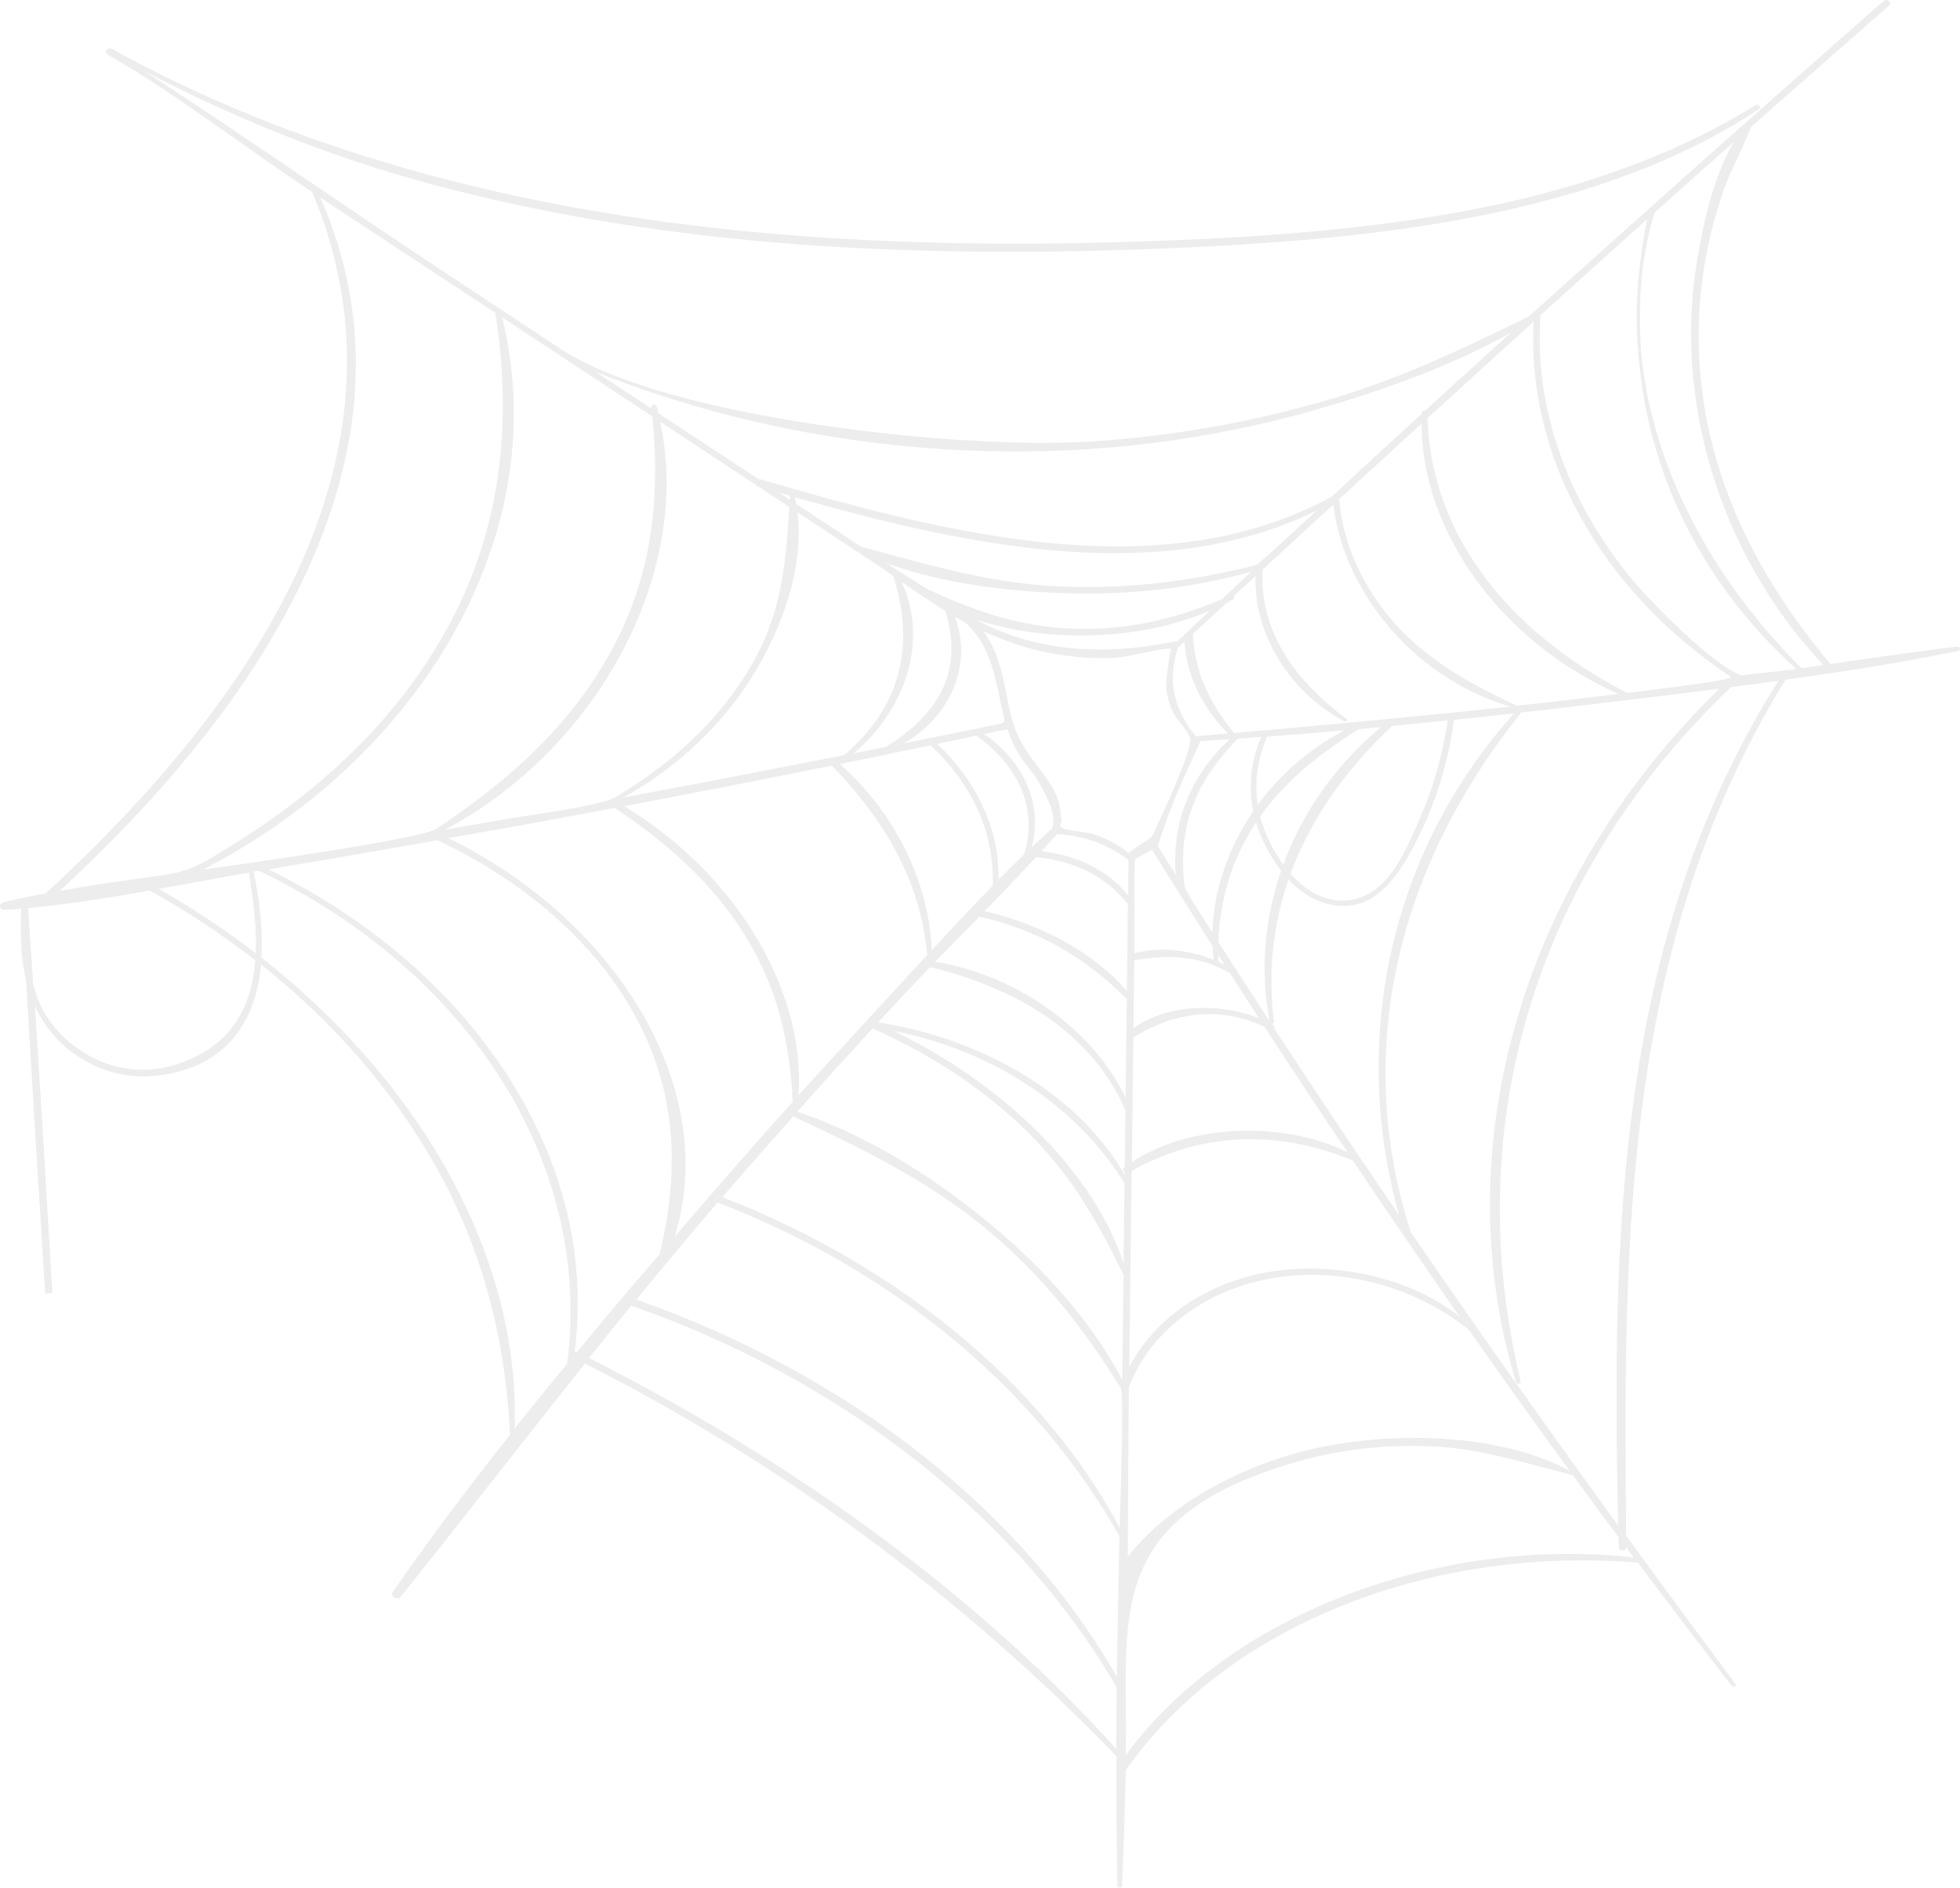 <svg width="325" height="313" viewBox="0 0 325 313" fill="none" xmlns="http://www.w3.org/2000/svg">
<g opacity="0.35" clipPath="url(#clip0_1931_45637)">
<path fillRule="evenodd" clipRule="evenodd" d="M7.497 214.513C6.877 204.738 6.257 194.729 5.654 184.87L4.531 166.055L4.329 162.596C3.374 158.585 3.391 154.341 3.508 150.665C2.653 150.732 1.782 150.799 0.927 150.865C0.407 150.899 0.089 150.615 0.022 150.347C-0.062 150.063 0.089 149.713 0.592 149.596C3.86 148.827 4.212 148.777 7.581 148.125C52.098 107.186 66.965 68.052 51.763 31.825C40.935 24.69 28.214 14.865 17.855 9.067C17.487 8.849 17.487 8.515 17.671 8.281C17.855 8.047 18.258 7.93 18.643 8.148C48.126 24.49 84.162 34.716 125.78 38.543C144.686 40.281 164.782 40.798 187.259 40.097C202.461 39.629 220.429 38.743 238.363 35.786C259.415 32.327 276.662 26.328 291.06 17.472C291.261 17.338 291.563 17.371 291.73 17.555C291.898 17.722 291.881 17.94 291.68 18.073C265.281 35.669 228.776 39.562 196.528 41.049C172.912 42.135 151.608 41.968 131.948 40.481C111.767 38.944 93.314 36.036 75.865 31.675C56.858 26.929 40.014 20.195 24.074 11.857C43.517 24.557 55.467 33.112 74.927 45.945C80.961 49.922 86.978 53.899 93.012 57.876C110.477 69.372 159.302 74.636 181.091 73.199C194.768 72.296 208.193 69.89 221.032 66.064C232.748 62.571 242.805 57.675 253.465 52.495C272.891 35 292.585 17.488 312.33 0.16C312.48 0.027 312.665 -0.023 312.883 0.01C313.101 0.06 313.302 0.211 313.385 0.394C313.469 0.595 313.419 0.779 313.251 0.929C306.396 6.894 299.105 13.294 290.339 21.064C289.719 22.769 288.914 24.473 288.143 26.111C287.372 27.732 286.568 29.419 285.964 31.107C284.573 34.967 283.501 39.044 282.763 43.205C281.389 51.025 281.322 59.012 282.545 66.933C284.825 81.754 291.881 96.275 303.513 110.094C310.134 109.125 317.241 108.122 324.431 107.203C324.682 107.17 324.917 107.286 324.984 107.504C325.051 107.704 324.9 107.905 324.649 107.955C314.14 110.06 306.061 111.297 296.071 112.7C268.818 156.781 269.237 206.526 269.639 254.633C275.623 262.837 281.724 271.109 287.791 279.213C287.909 279.363 287.842 279.53 287.674 279.614C287.473 279.698 287.238 279.647 287.121 279.497C282.042 272.947 276.947 266.246 271.55 259.028C271.416 259.078 271.232 259.061 271.064 259.044C236.285 256.404 203.182 269.922 186.672 293.516C186.521 300.635 186.304 306.918 186.052 312.716C186.052 312.883 185.885 313 185.667 313H185.65C185.449 312.983 185.281 312.85 185.281 312.683C185.13 304.695 185.114 298.195 185.13 291.177C159.251 264.475 129.601 242.568 97.001 226.093C86.76 238.926 76.737 251.893 66.479 264.709C66.245 265.01 65.809 265.076 65.44 264.893C65.088 264.726 64.853 264.341 65.105 263.974C70.803 255.752 77.173 247.23 84.564 237.906C83.676 218.64 78.296 201.864 68.105 186.624C61.518 176.766 53.171 167.776 43.299 159.922C42.243 171.101 35.991 177.501 25.23 178.42C19.163 178.938 12.844 176.281 8.754 171.469C7.548 170.048 6.559 168.494 5.788 166.773C6.81 182.647 7.765 198.772 8.687 214.362M185.08 289.957C185.097 286.766 185.13 283.424 185.164 279.781C168.989 251.759 139.658 228.683 104.678 216.485C102.432 219.242 100.135 222.082 97.671 225.174C132.568 242.786 162.771 265.177 185.08 289.957ZM229.58 163.699C229.849 161.911 230.167 160.123 230.553 158.368C233.754 143.48 240.827 129.627 251.068 118.282C247.716 118.649 244.364 119.017 241.095 119.368C240.006 127.455 237.475 134.991 233.586 141.809C231.089 146.17 227.452 151.066 221.166 150.08C218.434 149.662 215.92 148.225 213.658 145.819C211.06 153.372 210.238 161.309 211.244 169.43C211.261 169.58 211.127 169.714 210.942 169.731C210.892 169.731 210.825 169.731 210.775 169.714C210.791 169.731 210.808 169.764 210.825 169.781C210.858 169.798 210.875 169.814 210.909 169.814C210.976 169.848 211.043 169.881 211.093 169.915C211.227 169.998 211.328 170.098 211.345 170.232C211.361 170.316 211.328 170.416 211.277 170.499C217.982 180.759 224.938 191.169 231.977 201.463C229.011 190.919 227.988 179.924 228.944 169.113C229.094 167.274 229.312 165.486 229.58 163.699ZM131.009 82.205C130.389 82.021 129.769 81.854 129.149 81.671L130.959 82.874L130.992 82.272C130.992 82.239 130.992 82.222 131.009 82.205ZM109.79 88.839C108.717 95.306 106.471 101.856 103.119 108.155C101.04 112.049 98.61 115.742 95.861 119.167C89.811 126.72 82.268 133.053 73.804 137.565L75.195 137.331C78.078 136.829 80.944 136.328 83.81 135.827C87.749 135.125 99.532 133.671 102.063 132.167C112.253 126.102 119.93 118.582 124.858 109.843C128.931 102.624 130.07 95.606 130.657 87.569C130.741 86.416 130.825 85.246 130.892 84.06L125.796 80.701H125.763C125.578 80.651 125.428 80.534 125.327 80.4L109.471 69.924C110.779 75.956 110.879 82.356 109.79 88.839ZM111.868 205.038C118.438 197.402 124.472 190.434 131.445 182.681C130.976 173.089 129.098 165.47 125.444 158.452C124.925 157.449 124.372 156.463 123.768 155.477C119.578 148.56 113.578 142.293 105.516 136.445C104.359 135.609 103.169 134.774 101.929 133.955C94.973 135.259 89.341 136.311 84.196 137.23C81.866 137.648 79.536 138.066 77.206 138.467L74.34 138.968C88.051 145.669 99.448 155.945 106.454 167.976C113.594 180.241 115.505 193.342 111.868 205.038ZM185.616 254.7C182.18 248.601 178.141 242.802 173.532 237.355C159.721 221.013 140.932 207.846 119.008 199.374C116.997 201.713 114.851 204.236 112.421 207.144C109.857 210.218 107.929 212.524 105.516 215.482C114.282 218.54 122.662 222.266 130.54 226.561C154.206 239.427 173.448 257.39 185.197 278.043C185.248 274.985 185.281 271.794 185.348 268.235C185.432 263.472 185.516 259.395 185.616 254.7ZM226.295 122.944C227.167 122.125 228.055 121.323 228.977 120.554C227.971 120.654 226.949 120.738 225.943 120.838L225.29 120.888C217.663 125.701 212.635 130.179 208.964 135.376C208.981 135.409 208.981 135.459 208.981 135.493C208.998 135.559 209.015 135.626 209.031 135.693C209.735 138.25 211.127 141.074 212.786 143.363C215.619 135.66 220.245 128.692 226.295 122.944ZM213.993 144.867C216.071 147.239 219.474 149.896 223.932 149.228C229.932 148.342 232.899 141.525 234.86 137.013C235.011 136.662 235.162 136.328 235.296 136.011C237.592 130.864 239.185 125.3 240.056 119.451C236.536 119.819 233.586 120.103 230.838 120.37C222.893 127.806 217.228 136.044 213.993 144.867ZM204.925 122.793C201.154 126.787 198.774 130.496 197.483 134.457C196.729 136.729 196.31 139.052 196.193 141.341C196.126 142.928 196.193 145.385 196.427 147.039C197.265 148.827 198.355 150.414 201.036 154.608C201.171 149.462 202.562 144.182 205.009 139.269C205.83 137.631 206.769 136.044 207.808 134.507C206.97 130.346 207.422 126.102 209.132 122.192C207.892 122.275 206.668 122.375 205.428 122.459C205.311 122.492 205.126 122.576 204.925 122.793ZM186.488 194.795V194.327C186.354 194.244 186.253 194.127 186.237 194.01C186.22 193.926 186.22 193.843 186.253 193.759C186.287 193.676 186.337 193.609 186.421 193.542C186.454 193.525 186.471 193.509 186.505 193.492L186.622 184.118C181.61 172.488 170.414 164.267 154.24 160.357C151.592 163.097 149.463 165.336 147.552 167.408C147.15 167.859 146.731 168.294 146.329 168.745L145.625 169.514C163.659 172.337 179.197 181.962 186.488 194.795ZM148.206 170.934C151.759 172.672 155.145 174.577 158.329 176.649C160.458 178.036 162.503 179.473 164.447 180.993C166.392 182.497 168.252 184.068 169.995 185.672C177.856 192.941 183.605 201.178 186.304 209.467L186.471 196.199C186.454 196.182 186.438 196.166 186.421 196.132C178.459 183.299 164.581 174.176 148.206 170.934ZM188.08 159.22C188.03 163.097 187.98 166.706 187.946 170.516C191.332 167.943 196.444 166.79 201.573 167.191C204.02 167.375 206.467 167.909 208.747 168.812C207.138 166.322 205.528 163.832 203.919 161.326C199.377 158.736 194.617 158.101 188.08 159.22ZM203.048 159.956L202.679 159.371C202.461 159.02 202.227 158.669 202.009 158.318C202.009 158.736 202.025 159.103 202.025 159.471C202.361 159.621 202.713 159.788 203.048 159.956ZM195.07 103.226C184.56 106.234 172.157 106.117 161.883 102.741C177.37 111.314 194.751 106.1 195.237 106.334L196.26 105.382L196.343 105.298C197.718 103.995 199.092 102.708 200.45 101.405L200.567 101.288C199.779 101.622 198.975 101.939 198.137 102.24L195.07 103.226ZM149.815 123.261C151.994 122.827 153.636 122.492 155.614 122.091C158.346 121.54 161.045 120.988 163.76 120.437C166.676 119.852 166.727 120.019 166.425 118.716C166.174 117.697 165.956 116.644 165.738 115.625C164.816 111.263 163.877 106.735 160.106 103.243C159.503 102.909 158.899 102.574 158.313 102.24C161.346 109.943 157.709 118.85 149.815 123.261ZM186.84 165.67C179.867 158.585 171.856 154.107 162.386 151.985L159.972 154.458C158.346 156.129 156.704 157.8 155.078 159.471C168.604 161.627 181.376 170.8 186.639 182.029C186.706 176.03 186.773 171.502 186.84 165.67ZM186.857 164.317C186.924 158.953 186.957 156.129 187.024 149.88C183.236 145.284 178.258 142.745 171.789 142.126C169.358 144.75 166.643 147.607 163.257 151.066C173.079 153.372 181.61 158.168 186.857 164.317ZM171.051 140.489C171.939 139.653 173.448 138.266 174.47 137.331C175.04 135.944 174.655 133.337 171.386 128.324C170.8 127.606 170.18 126.87 169.66 126.152C168.537 124.581 167.749 123.06 167.079 120.955C166.475 120.972 165.017 121.323 164.531 121.423C164.078 121.523 163.626 121.607 163.173 121.707C169.895 126.252 172.979 133.671 171.051 140.489ZM172.71 141.157C178.493 141.692 184.108 144.566 187.058 148.493L187.125 142.577C183.488 139.921 179.884 138.601 175.56 138.333C175.459 138.333 175.375 138.316 175.292 138.316C174.42 139.252 173.565 140.205 172.71 141.157ZM169.794 141.692C170.381 139.887 170.632 138.083 170.565 136.311C170.381 130.964 167.364 125.851 161.9 121.974C160.274 122.325 158.665 122.659 157.039 122.994L155.413 123.328C162.168 129.778 165.755 137.748 165.57 145.869C166.928 144.482 168.353 143.079 169.794 141.692ZM194.198 107.571C193.176 107.403 189.823 108.222 187.929 108.59C186.706 108.824 185.65 109.024 185.114 109.058C181.627 109.225 178.124 109.008 174.688 108.389C171.487 107.821 168.42 106.919 165.537 105.716C165.319 105.616 165.067 105.515 164.799 105.415C164.229 105.181 163.609 104.947 163.039 104.663C165.453 107.871 166.174 111.547 166.878 115.107C167.196 116.711 167.514 118.348 168.001 119.919C168.889 122.843 170.481 124.982 172.191 127.255C172.794 128.057 173.414 128.892 174.035 129.795C175.459 131.867 175.677 133.37 175.962 135.476C175.996 135.676 176.063 135.927 175.996 136.111C175.694 137.013 175.828 137.147 176.18 137.28L176.281 137.364C176.515 137.531 178.392 137.798 179.398 137.949C180.27 138.083 180.789 138.149 180.974 138.216C183.337 138.951 185.415 140.021 187.142 141.441C187.628 140.923 190.192 139.436 191.013 138.701C190.997 138.701 191.03 138.701 191.013 138.701C192.254 136.027 197.701 124.681 197.332 122.442C197.232 121.791 196.511 120.872 195.824 120.003C195.254 119.267 194.701 118.582 194.449 117.997C193.913 116.761 193.544 115.491 193.36 114.204C193.243 113.536 193.98 107.788 194.198 107.571ZM188.097 158.067C191.969 156.981 196.829 157.382 201.238 159.137C201.154 158.385 201.087 157.616 201.053 156.848C197.55 151.333 194.449 146.421 190.997 140.873L188.181 142.494C188.047 142.594 188.114 156.48 188.097 158.067ZM153.737 158.351C152.765 147.122 147.586 136.846 137.915 126.937C125.847 129.377 114.583 131.582 103.504 133.671C119.612 143.346 130.624 159.538 132.266 175.044C132.501 177.25 132.551 179.456 132.383 181.628C139.423 173.808 146.614 166.088 153.737 158.351ZM154.508 157.533C157.475 154.324 160.961 150.581 164.615 146.855C164.917 138.2 161.346 130.162 154.307 123.578C149.178 124.648 144.116 125.701 139.272 126.687L139.255 126.703C148.34 134.64 154.005 146.12 154.508 157.533ZM146.848 123.863C156.402 117.997 159.637 110.612 156.737 101.271C154.24 99.734 151.742 98.029 149.496 96.475C153.821 105.766 150.619 117.246 141.552 124.915C143.328 124.564 145.088 124.213 146.848 123.863ZM150.368 95.54C151.441 96.225 152.53 96.893 153.62 97.595C153.737 97.645 153.838 97.695 153.955 97.745C158.262 99.75 162.872 101.672 168.051 102.892C168.906 103.092 169.794 103.259 170.682 103.427C170.9 103.46 171.085 103.51 171.302 103.56C173.532 103.945 175.845 104.178 178.309 104.245C186.488 104.463 194.215 102.909 202.646 99.333C203.35 98.664 204.07 97.996 204.774 97.328C205.679 96.475 206.568 95.623 207.473 94.771C197.986 97.495 187.209 98.731 176.23 98.347C168.135 98.063 156.704 96.96 146.949 93.351C148.055 94.086 149.228 94.821 150.368 95.54ZM196.394 106.401L195.405 107.303C193.494 112.383 194.533 117.63 198.321 122.108C198.372 122.091 198.439 122.075 198.506 122.058L203.634 121.607C199.377 117.413 196.813 112.049 196.394 106.401ZM199.025 122.893C197.232 127.205 194.667 131.633 191.986 140.288C192.974 141.876 193.963 143.463 194.969 145.05C194.215 136.545 197.45 128.424 203.936 122.559C202.31 122.676 200.668 122.793 199.025 122.893ZM208.562 133.437C212.317 128.307 217.261 124.063 222.91 121.105C218.719 121.473 214.395 121.824 210.071 122.141C208.495 125.918 207.976 129.728 208.562 133.437ZM209.166 138.834C208.83 138.066 208.529 137.23 208.277 136.378C208.11 136.629 207.925 136.879 207.758 137.147C204.204 142.862 202.277 149.261 202.009 156.162C204.64 160.256 207.422 164.567 210.523 169.33C208.948 161.192 209.618 152.57 212.434 144.382C210.842 142.327 209.769 140.221 209.166 138.834ZM209.685 170.265C207.523 169.229 205.277 168.578 202.981 168.294C202.612 168.244 202.227 168.227 201.858 168.193C201.774 168.193 201.69 168.177 201.606 168.177C201.288 168.16 200.969 168.16 200.668 168.16C200.517 168.16 200.366 168.143 200.215 168.16C199.83 168.16 199.444 168.193 199.059 168.21C198.975 168.21 198.908 168.21 198.824 168.227C197.936 168.294 197.047 168.427 196.159 168.611C196.126 168.611 196.092 168.628 196.042 168.628C195.12 168.828 194.198 169.079 193.293 169.397C192.572 169.647 191.868 169.948 191.164 170.265C190.075 170.767 188.985 171.335 187.929 172.02L187.779 184.753L187.829 184.886C187.862 184.987 187.846 185.07 187.779 185.137L187.678 192.673C193.662 188.713 202.059 186.992 210.154 187.593C214.848 187.944 219.44 189.081 223.429 191.036C218.937 184.402 214.328 177.417 209.685 170.265ZM182.884 204.721C179.398 198.321 175.543 192.723 170.129 187.443C164.883 182.313 158.748 177.835 151.843 174.059C149.547 172.805 147.15 171.619 144.686 170.516C140.395 175.195 136.188 179.84 132.182 184.335C145.306 188.663 156.787 196.801 164.146 202.9C173.884 210.97 181.443 219.893 186.086 228.783L186.304 211.371C185.164 209.065 184.041 206.843 182.884 204.721ZM185.818 230.136C179.113 219.242 172.124 210.937 163.827 204.002C154.156 195.932 143.027 190.451 131.529 185.104C127.506 189.632 123.55 194.127 119.779 198.488C149.279 209.951 173.23 229.869 185.65 253.296C185.683 250.756 186.488 230.805 185.818 230.136ZM125.595 110.745C124.942 111.848 124.271 112.934 123.55 113.987C118.489 121.406 111.583 127.656 103.353 132.234C115.555 129.962 127.808 127.589 139.926 125.216C149.094 117.563 151.927 107.286 148.105 95.489C146.815 94.587 145.423 93.635 144.049 92.732L132.233 84.929C133.205 92.465 130.791 101.839 125.595 110.745ZM132.031 83.559L142.775 90.644C144.099 90.995 145.407 91.345 146.714 91.713C156.218 94.286 165.185 96.726 175.392 97.21C186.052 97.728 196.829 96.576 208.344 93.685C209.434 92.899 217.244 85.647 218.351 84.628C217.546 85.029 216.725 85.413 215.92 85.764C190.544 96.96 159.587 90.343 131.797 82.439C131.881 82.823 131.964 83.208 132.031 83.559ZM209.35 94.437C208.931 102.508 212.467 109.893 219.876 116.443C220.932 117.379 222.072 118.298 223.278 119.201C223.396 119.284 223.412 119.434 223.312 119.535C223.211 119.635 223.027 119.668 222.876 119.585C213.725 114.672 207.875 105.047 208.193 95.506L204.54 98.882C204.573 98.915 204.607 98.948 204.623 98.999C204.69 99.149 204.64 99.299 204.489 99.383C204.121 99.6 203.735 99.8 203.35 100.001C201.506 101.705 199.662 103.41 197.818 105.098C198.036 110.929 200.215 116.159 204.64 121.54C219.658 120.22 235.531 118.766 250.398 117.162C232.899 111.865 222.491 96.459 221.099 83.659C217.228 87.185 212.954 91.128 209.35 94.437ZM231.558 103.66C237.056 109.743 244.246 113.603 251.202 116.861C251.286 116.895 251.336 116.961 251.353 117.028C254.923 116.644 258.376 116.26 261.728 115.859C263.773 115.625 265.952 115.357 268.365 115.057C249.023 106.501 235.715 88.204 235.732 70.224C231.173 74.402 226.614 78.562 222.055 82.757C222.708 90.293 225.994 97.511 231.558 103.66ZM224.318 192.423C211.696 187.176 199.025 187.777 187.644 194.144L187.242 226.694C191.181 219.008 199.226 213.243 209.015 211.154C209.853 210.97 210.708 210.837 211.579 210.72C211.847 210.686 212.099 210.653 212.367 210.619C212.987 210.553 213.624 210.486 214.261 210.436C214.546 210.419 214.814 210.402 215.099 210.386C215.803 210.352 216.524 210.335 217.228 210.335C217.395 210.335 217.58 210.335 217.747 210.335C218.636 210.352 219.541 210.386 220.429 210.452C220.479 210.452 220.53 210.452 220.563 210.452C220.697 210.469 220.831 210.486 220.965 210.503C221.72 210.569 222.474 210.653 223.228 210.753C223.496 210.787 223.748 210.82 223.999 210.87C224.77 210.987 225.524 211.121 226.279 211.271C226.429 211.305 226.58 211.321 226.731 211.355C227.636 211.555 228.508 211.772 229.379 212.023C229.58 212.09 229.782 212.14 229.999 212.207C230.67 212.407 231.34 212.625 231.994 212.859C232.229 212.942 232.48 213.026 232.715 213.126C233.452 213.41 234.173 213.694 234.877 214.012C234.961 214.045 235.061 214.078 235.145 214.129C235.933 214.479 236.687 214.864 237.425 215.265C237.626 215.382 237.81 215.482 238.011 215.599C238.564 215.916 239.084 216.234 239.604 216.585C239.805 216.719 239.989 216.836 240.19 216.969C240.844 217.437 241.498 217.905 242.084 218.406C236.033 209.7 230.201 201.195 224.318 192.423ZM210.02 212.107C208.009 212.508 206.065 213.076 204.221 213.778C196.209 216.869 189.924 222.751 187.192 229.986C187.091 239.277 187.058 248.952 187.008 258.092C193.377 250.038 204.506 243.454 216.943 240.413C223.58 238.792 232.028 237.99 240.324 238.625C247.498 239.176 254.554 240.781 260.253 243.855C254.638 236.135 249.023 228.282 243.492 220.411C234.475 213.276 221.971 209.734 210.02 212.107ZM95.66 224.154L95.677 224.171C104.359 213.711 101.057 217.654 109.371 207.963C113.142 192.356 111.65 179.439 104.678 167.291C98.124 155.895 86.71 145.97 72.547 139.319C61.937 141.191 53.02 142.728 44.539 144.148C61.451 152.453 75.178 164.334 84.279 178.52C93.481 192.874 97.286 208.614 95.291 224.054C95.409 224.054 95.543 224.088 95.66 224.154ZM85.319 236.87C88.101 233.378 91.034 229.769 94.034 226.126C94.168 225.107 94.269 224.088 94.37 223.052C97.034 191.387 77.139 160.791 42.947 144.382L42.042 144.532C42.829 148.108 43.667 153.405 43.332 158.752C70.686 180.258 86.341 209.4 85.319 236.87ZM41.254 144.7C38.036 145.251 34.734 145.853 31.549 146.437C29.806 146.755 28.063 147.072 26.32 147.39C31.935 150.565 37.349 154.157 42.41 158.067C42.595 153.656 41.975 149.044 41.254 144.7ZM4.665 150.565C4.95 154.725 5.218 158.886 5.486 163.03C5.989 165.269 6.844 167.258 8.101 169.062C11.905 174.593 20.035 179.305 28.884 176.598C37.231 174.025 41.639 168.344 42.327 159.22C36.929 155.009 31.046 151.116 24.845 147.657C18.878 148.71 11.822 149.896 4.665 150.565ZM82.151 51.894L73.787 46.38C66.898 41.834 59.993 37.289 53.104 32.744C61.618 52.011 60.914 72.781 50.992 94.52C49.986 96.726 48.897 98.915 47.707 101.137C39.427 116.594 26.739 132.217 9.911 147.707C15.895 146.638 20.588 146.003 26.571 145.184C31.599 144.499 33.51 143.196 38.321 140.238C39.393 139.586 40.466 138.901 41.505 138.216C55.099 129.327 65.876 118.398 73.016 106.184C82.335 90.293 85.319 72.53 82.151 51.894ZM85.453 54.066L83.274 52.629C87.481 69.89 84.749 87.92 75.346 104.813C66.328 121.022 51.545 134.975 33.644 144.198C39.276 143.396 69.798 139.135 72.362 137.431C86.676 127.956 96.113 118.148 102.046 106.601C107.678 95.64 109.622 83.692 108.164 69.038C100.588 64.058 93.029 59.045 85.453 54.066ZM219.926 67.434C206.836 71.31 193.276 73.7 179.633 74.519C152.145 76.19 123.517 71.611 98.744 61.636L108.046 67.751L108.013 67.484C107.996 67.283 108.147 67.116 108.398 67.1C108.633 67.083 108.834 67.2 108.885 67.384C108.952 67.651 109.019 67.902 109.086 68.169L109.153 68.503L125.863 79.498C125.997 79.465 126.148 79.481 126.299 79.532C159.017 89.156 193.243 97.294 220.781 82.389C225.86 77.677 230.905 73.031 235.782 68.57V68.386C235.782 68.236 235.883 68.136 236.05 68.085C236.134 68.052 236.235 68.052 236.335 68.069C241.129 63.674 245.906 59.346 250.532 55.152C242.47 59.697 232.447 63.724 219.926 67.434ZM254.303 53.331C248.621 58.477 242.704 63.858 236.721 69.322C237.207 87.769 249.275 104.379 269.824 114.889C272.17 114.589 286.4 112.951 287.087 112.283C276.36 105.181 267.678 95.924 261.963 85.53C256.348 75.321 253.716 64.192 254.303 53.331ZM302.374 110.278C291.093 98.364 283.601 82.807 281.221 66.465C280.048 58.36 280.148 50.29 281.523 42.469C282.612 36.32 284.171 29.336 287.456 23.571C283.048 27.481 278.64 31.408 274.332 35.284C274.098 36.086 273.88 36.888 273.662 37.707C273.059 40.147 272.589 42.637 272.288 45.143C271.852 49.688 271.801 54.25 272.153 58.711V58.728C272.355 60.867 272.69 63.006 273.092 65.128C273.126 65.278 273.142 65.429 273.176 65.579C273.243 65.913 273.327 66.247 273.394 66.565C276.243 79.766 282.931 92.816 292.853 104.446C293.624 105.348 294.429 106.251 295.233 107.136C296.356 108.373 297.513 109.592 298.72 110.796L302.374 110.278ZM297.848 110.946C295.904 109.175 294.06 107.337 292.317 105.448C290.574 103.56 288.948 101.605 287.406 99.617C286.635 98.614 285.897 97.612 285.193 96.576C277.366 85.296 272.757 72.48 271.684 58.745V58.728C271.416 56.038 271.349 53.347 271.433 50.674C271.449 49.939 271.466 49.203 271.516 48.468C271.584 47.332 271.684 46.212 271.818 45.093C271.818 45.093 271.818 45.093 271.818 45.076C272.103 42.118 272.539 39.194 273.126 36.337C271.55 37.741 270.008 39.127 268.5 40.498C263.957 44.575 259.633 48.468 255.426 52.278C254.387 67.517 259.767 82.757 270.293 95.673C273.511 99.617 283.869 110.227 288.78 112.015C288.981 111.882 296.205 111.18 297.848 110.946ZM271.047 181.277C274.835 154.642 282.629 132.268 294.898 112.884C292.216 113.252 289.568 113.603 287.02 113.937C265.751 134.189 252.979 159.237 249.593 186.006C247.833 200.026 248.638 214.53 252.158 229.067C252.208 229.251 252.074 229.401 251.856 229.435C251.638 229.468 251.437 229.368 251.37 229.184C239.536 190.033 252.459 146.02 285.076 114.204C277.215 115.207 269.79 116.076 261.979 117.012C259.784 117.279 257.488 117.546 254.923 117.83C254.068 117.931 253.18 118.031 252.258 118.131C231.055 144.583 224.535 175.178 233.922 204.286C244.85 220.211 256.415 236.57 268.315 252.928C267.829 229.769 267.645 205.189 271.047 181.277ZM268.416 256.621L268.382 254.884C265.851 251.491 263.337 248.049 260.806 244.59L260.756 244.574C259.03 244.139 257.303 243.688 255.644 243.237C249.878 241.7 244.431 240.246 238.263 239.862C230.536 239.41 222.675 240.229 215.501 242.234C182.298 251.558 187.125 268.769 186.672 290.993C190.745 285.446 195.857 280.449 201.724 276.122C203.182 275.035 204.707 273.999 206.249 272.997C207.808 271.994 209.4 271.042 211.043 270.14C227.418 261.049 247.666 256.421 267.578 257.925C268.684 258.008 269.773 258.109 270.88 258.225L270.544 257.774C270.226 257.357 269.924 256.939 269.606 256.521V256.671C269.606 256.922 269.371 257.106 269.053 257.106C268.751 257.123 268.416 256.922 268.416 256.621Z" fill="#CBCBCB"/>
</g>
<defs>
<clipPath id="clip0_1931_45637">
<rect width="325" height="313" fill="white"/>
</clipPath>
</defs>
</svg>
